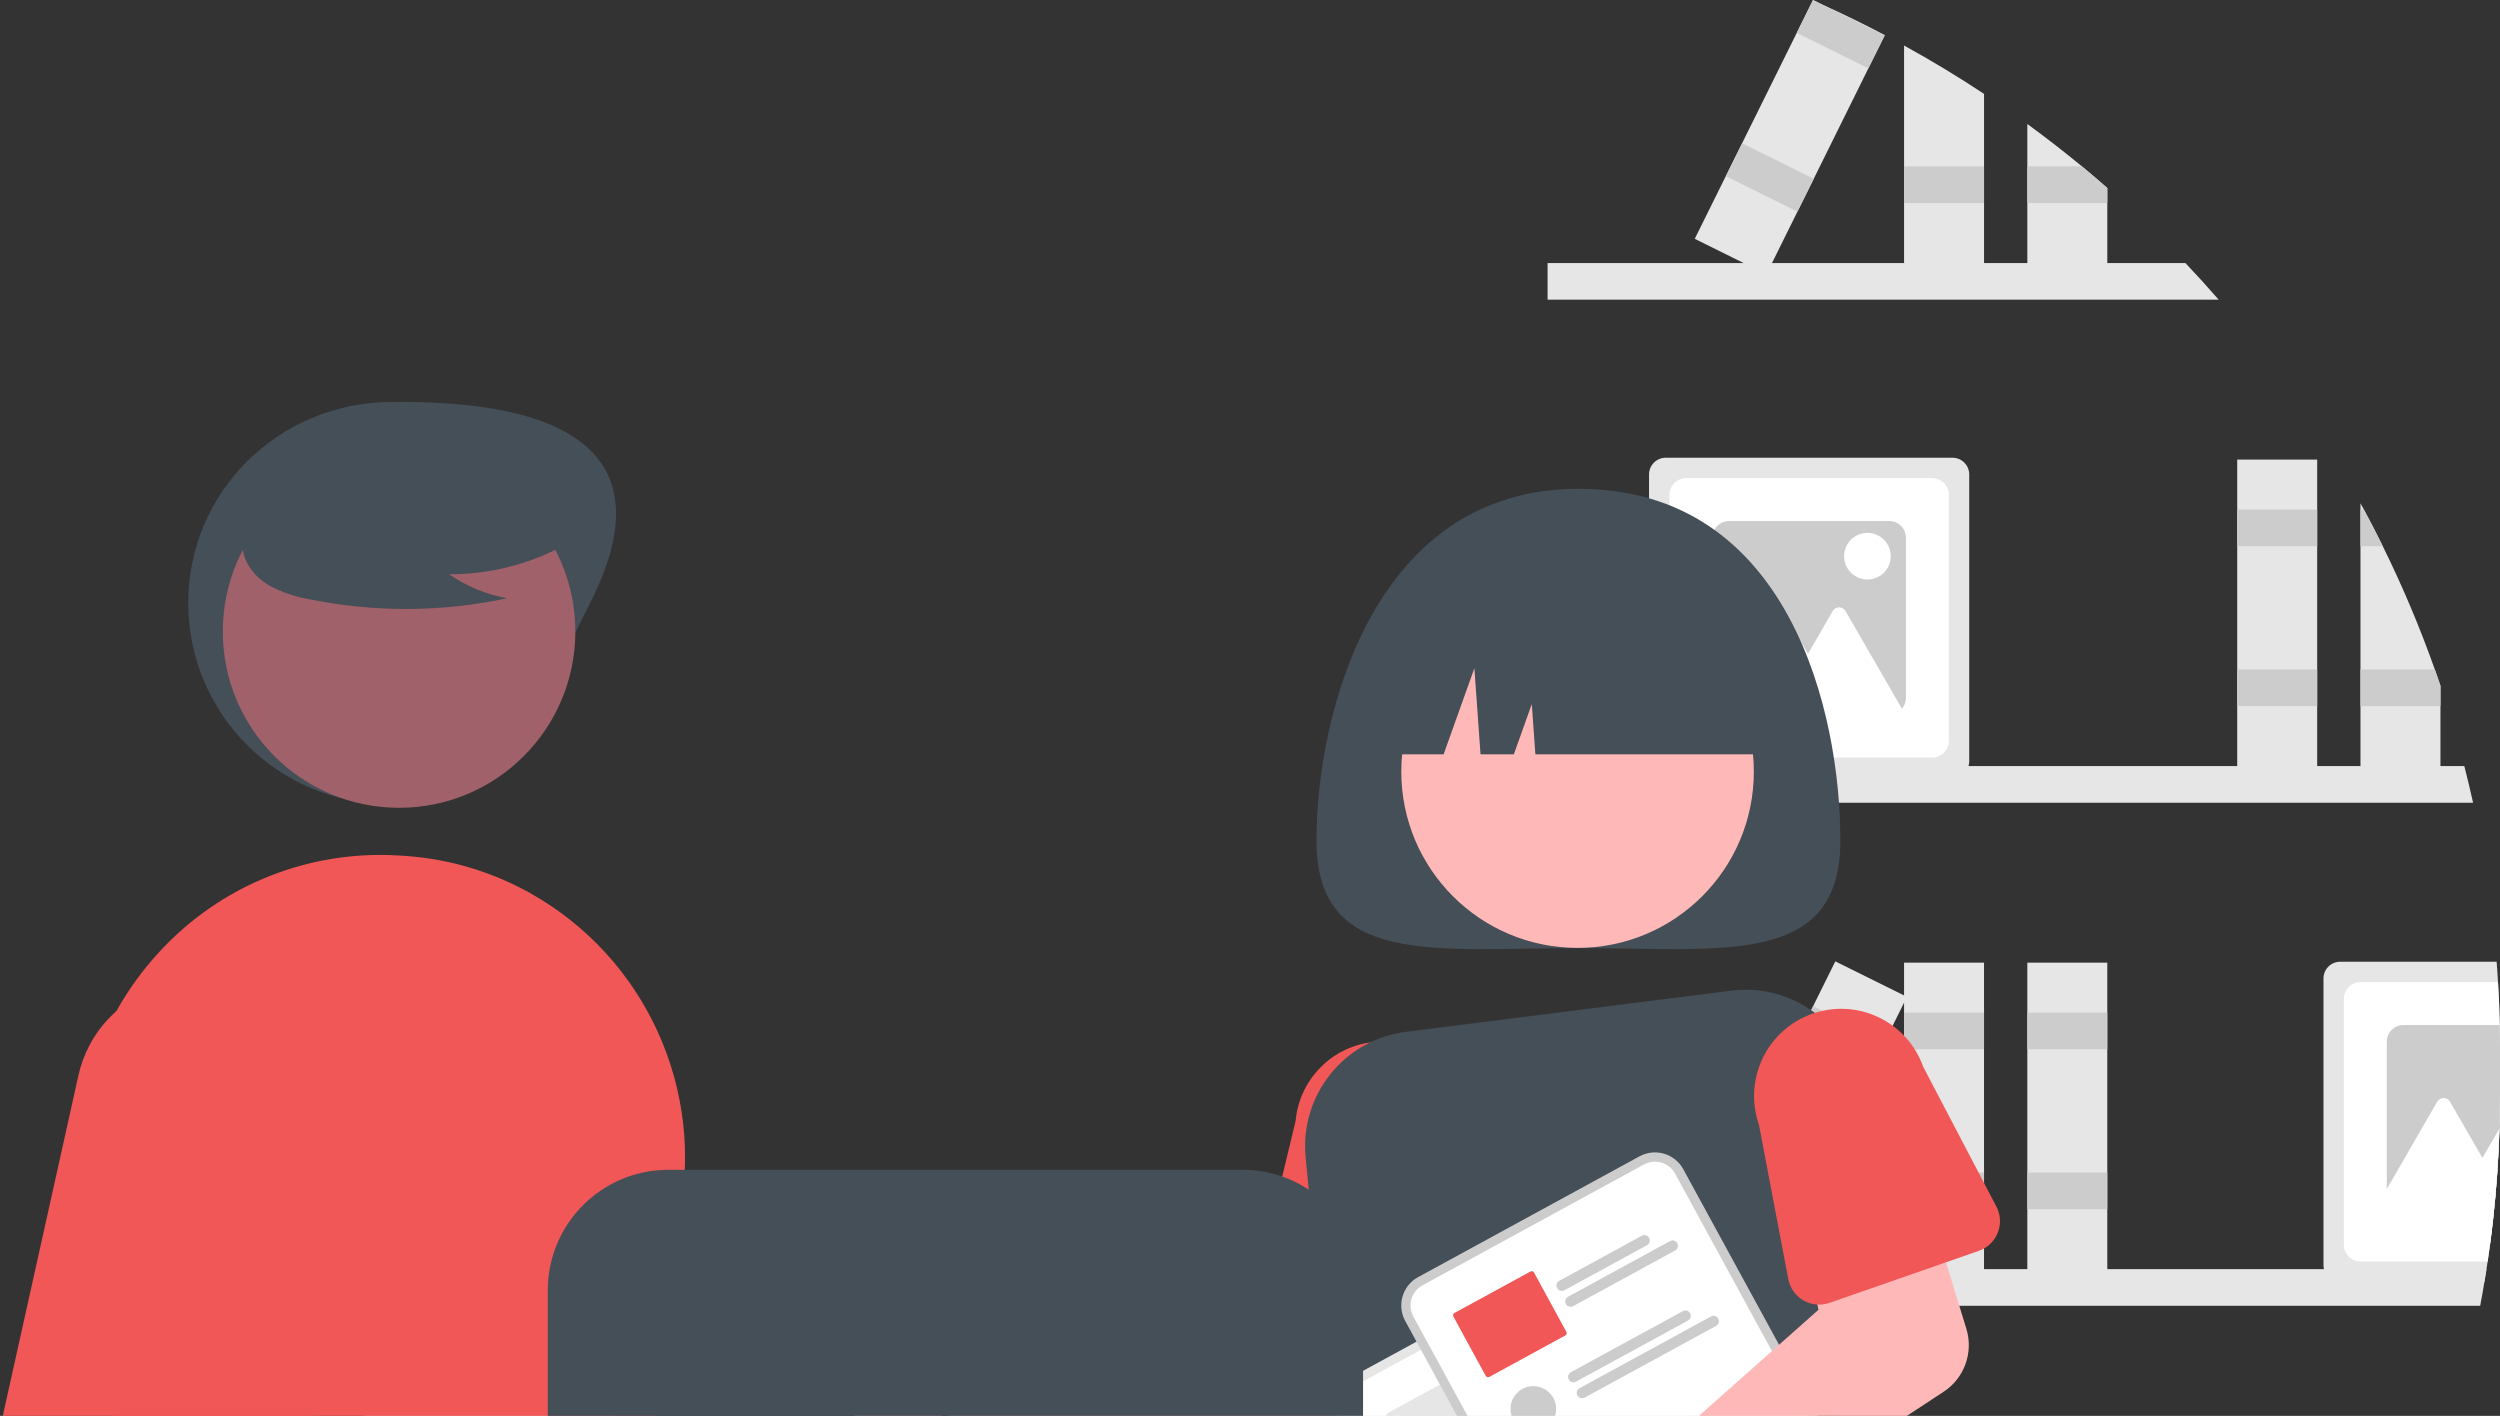 <?xml version="1.0" encoding="UTF-8"?>
<!-- Generator: Adobe Illustrator 15.0.0, SVG Export Plug-In . SVG Version: 6.00 Build 0)  -->
<svg xmlns="http://www.w3.org/2000/svg" xmlns:xlink="http://www.w3.org/1999/xlink" version="1.1" id="Layer_1" x="0px" y="0px" width="639.762px" height="362.323px" viewBox="38.583 0 639.762 362.323" xml:space="preserve">
<rect x="38.583" y="0" width="639.762" height="362.323" fill="#333333" stroke="none"/>
<g id="undraw_co_workers_re_1i6i" transform="translate(0)">
	<path id="Path_1513" fill="#E6E6E6" d="M669.214,196.041c0.796,3.11,1.542,6.237,2.239,9.379H434.622v-9.379H669.214z"></path>
	<path id="Path_1514" fill="#E6E6E6" d="M661.664,171.318c-3.813-10.767-8.258-21.299-13.314-31.542   c-1.555-3.158-3.17-6.284-4.846-9.379c-0.275-0.531-0.568-1.062-0.863-1.593v69.8h20.465v-23.135L661.664,171.318z"></path>
	<path id="Path_1515" fill="#CCCCCC" d="M648.35,139.776h-5.707v-9.379h0.863C645.184,133.488,646.798,136.615,648.35,139.776z"></path>
	<path id="Path_1516" fill="#CCCCCC" d="M661.665,171.318h-19.024v9.379h20.465v-5.229L661.665,171.318z"></path>
	<rect id="Rectangle_550" x="611.098" y="117.611" fill="#E6E6E6" width="20.461" height="80.992"></rect>
	<rect id="Rectangle_551" x="611.098" y="130.399" fill="#CCCCCC" width="20.461" height="9.378"></rect>
	<rect id="Rectangle_552" x="611.098" y="171.321" fill="#CCCCCC" width="20.461" height="9.378"></rect>
	<path id="Path_1517" fill="#E6E6E6" d="M538.247,117.139h-73.399c-2.355,0.004-4.264,1.912-4.268,4.268v73.399   c0.002,0.418,0.063,0.833,0.18,1.233c0.547,1.801,2.205,3.033,4.088,3.035h73.399c1.882-0.002,3.542-1.234,4.088-3.035   c0.118-0.4,0.179-0.815,0.181-1.233v-73.401C542.51,119.049,540.602,117.143,538.247,117.139z"></path>
	<path id="Path_1518" fill="#FFFFFF" d="M533.031,122.355h-62.971c-2.355,0.004-4.264,1.913-4.267,4.268v62.97   c0.003,2.355,1.911,4.265,4.267,4.269h62.971c2.355-0.004,4.264-1.913,4.267-4.269V126.62   C537.293,124.266,535.385,122.359,533.031,122.355z"></path>
	<path id="Path_1519" fill="#CCCCCC" d="M522.051,133.337h-41.008c-2.355,0.004-4.263,1.912-4.267,4.267v41.006   c0.004,2.354,1.911,4.263,4.267,4.267h41.008c2.351-0.013,4.254-1.916,4.267-4.267v-41.006   C526.313,135.249,524.405,133.341,522.051,133.337z"></path>
	<path id="Path_1520" fill="#FFFFFF" d="M519.521,171.377l-8.662-15c-0.527-0.907-1.689-1.215-2.598-0.688   c-0.284,0.166-0.521,0.402-0.688,0.688l-6.323,10.954l-8.294-14.365c-0.527-0.907-1.69-1.215-2.598-0.688   c-0.285,0.166-0.521,0.403-0.688,0.688l-8.661,15l-10.303,17.848h19.873l-1.97,3.41h41.217L519.521,171.377z"></path>
	<circle id="Ellipse_91" fill="#FFFFFF" cx="516.465" cy="142.335" r="5.968"></circle>
	<path id="Path_1521" fill="#E6E6E6" d="M678.27,262.312c-0.066-3.679-0.213-7.34-0.438-10.982   c-0.094-1.745-0.208-3.481-0.351-5.216h-40.037c-2.356,0.003-4.265,1.912-4.269,4.268v73.401c-0.002,0.336,0.039,0.672,0.123,1   c0.461,1.916,2.174,3.268,4.145,3.271h36.908c0.19-1.082,0.371-2.182,0.531-3.271c0.101-0.646,0.209-1.301,0.301-1.945   c0.227-1.545,0.441-3.092,0.645-4.637c0.285-2.105,0.541-4.221,0.768-6.344c0.835-7.615,1.373-15.313,1.612-23.092v-0.01   c0.085-2.934,0.13-5.876,0.132-8.83v-11.38C678.346,266.456,678.326,264.379,678.27,262.312z"></path>
	<path id="Path_1522" fill="#FFFFFF" d="M678.273,262.312c-0.066-3.679-0.212-7.34-0.437-10.982H642.66   c-2.355,0.003-4.265,1.912-4.268,4.268v62.97c0.003,2.355,1.912,4.266,4.268,4.268h32.527c0.228-1.545,0.445-3.092,0.646-4.637   c0.284-2.105,0.54-4.221,0.769-6.344c0.834-7.615,1.372-15.313,1.612-23.092v-0.01c0.085-2.934,0.13-5.876,0.132-8.83v-11.38   C678.346,266.456,678.327,264.379,678.273,262.312z"></path>
	<path id="Path_1523" fill="#CCCCCC" d="M678.27,262.312h-24.629c-2.355,0.003-4.265,1.912-4.268,4.268v41.005   c0.003,2.355,1.912,4.266,4.268,4.268H676.6c0.835-7.614,1.372-15.312,1.612-23.092v-0.01c0.085-2.933,0.13-5.875,0.132-8.829   v-11.38C678.346,266.456,678.327,264.379,678.27,262.312z"></path>
	<path id="Path_1524" fill="#FFFFFF" d="M678.212,288.761c-0.237,7.776-0.774,15.475-1.612,23.092   c-0.227,2.123-0.482,4.238-0.768,6.344h-14.626l1.973-3.4h-19.872l6.068-10.516l4.23-7.332l8.668-15   c0.516-0.906,1.668-1.222,2.574-0.706c0.295,0.167,0.539,0.412,0.706,0.706l8.3,14.367L678.212,288.761z"></path>
	<path id="Path_1525" fill="#E6E6E6" d="M606.357,76.692H434.622v-9.379h163.22C600.743,70.376,603.582,73.503,606.357,76.692z"></path>
	<path id="Path_1526" fill="#E6E6E6" d="M525.843,11.651c7,3.85,13.821,7.976,20.466,12.376V69.87h-20.466V11.651z"></path>
	<rect id="Rectangle_553" x="525.843" y="42.586" fill="#CCCCCC" width="20.461" height="9.378"></rect>
	<path id="Path_1527" fill="#E6E6E6" d="M577.85,48.11v21.755h-20.463V31.732c4.771,3.481,9.434,7.1,13.988,10.858   C573.555,44.392,575.713,46.232,577.85,48.11z"></path>
	<path id="Path_1528" fill="#CCCCCC" d="M577.85,48.109v3.85h-20.463v-9.37h13.988C573.555,44.392,575.713,46.231,577.85,48.109z"></path>
	<path id="Path_1529" fill="#E6E6E6" d="M504.949,1.195c5.416,2.438,10.738,5.038,15.971,7.8l-4.211,8.5l-13.987,28.263l-4.163,8.4   l-6.515,13.153l-1.433,2.892l-5.832-2.892l-12.5-6.193l7.942-16.043h0.011l4.153-8.4l14-28.27l4.115-8.308l0.047-0.095   L504.949,1.195z"></path>
	<path id="Path_1530" fill="#CCCCCC" d="M520.874,9.076l-4.163,8.412L498.379,8.4l4.116-8.305L502.542,0l2.411,1.195L520.874,9.076z   "></path>
	
		<rect id="Rectangle_554" x="486.78" y="35.19" transform="matrix(-0.444 0.896 -0.896 -0.444 750.39 -374.776)" fill="#CCCCCC" width="9.378" height="20.459"></rect>
	<path id="Path_1531" fill="#E6E6E6" d="M674.885,324.779c-0.162,1.092-0.342,2.191-0.531,3.271   c-0.332,2.049-0.692,4.078-1.082,6.107H434.622v-9.379H674.885z"></path>
	<rect id="Rectangle_555" x="525.843" y="246.346" fill="#E6E6E6" width="20.461" height="80.992"></rect>
	<rect id="Rectangle_556" x="525.843" y="259.134" fill="#CCCCCC" width="20.461" height="9.378"></rect>
	<rect id="Rectangle_557" x="525.843" y="300.057" fill="#CCCCCC" width="20.461" height="9.378"></rect>
	<rect id="Rectangle_558" x="557.386" y="246.346" fill="#E6E6E6" width="20.461" height="80.992"></rect>
	<rect id="Rectangle_559" x="557.386" y="259.134" fill="#CCCCCC" width="20.461" height="9.378"></rect>
	<rect id="Rectangle_560" x="557.386" y="300.057" fill="#CCCCCC" width="20.461" height="9.378"></rect>
	
		<rect id="Rectangle_561" x="458.929" y="276.621" transform="matrix(-0.444 0.896 -0.896 -0.444 978.198 -33.278)" fill="#E6E6E6" width="80.989" height="20.46"></rect>
	
		<rect id="Rectangle_562" x="504.936" y="255.987" transform="matrix(-0.444 0.896 -0.896 -0.444 974.446 -72.208)" fill="#CCCCCC" width="9.378" height="20.461"></rect>
	
		<rect id="Rectangle_563" x="486.78" y="292.661" transform="matrix(-0.444 0.896 -0.896 -0.444 981.095 -2.97)" fill="#CCCCCC" width="9.378" height="20.459"></rect>
	<path id="Path_1532" fill="#FFB8B8" d="M277.673,360.921c0.855,0.492,1.67,1.051,2.438,1.672l84.43-26.275l4.761-20.947   l32.552,3.053l-4.824,37.9c-0.801,6.289-5.656,11.295-11.919,12.287l-99.365,15.732c-3.943,9.557-14.885,14.105-24.44,10.164   c-9.555-3.943-14.105-14.885-10.163-24.439c3.942-9.557,14.884-14.105,24.439-10.164c0.716,0.295,1.413,0.635,2.087,1.018H277.673z   "></path>
	<path id="Path_1533" fill="#f15756" d="M416.896,330.992l-0.559-9.561v-0.01l-0.152-2.617l-1.65-28.146   c1.029-12.215-8.014-22.963-20.225-24.041c-1.688-0.151-3.387-0.107-5.063,0.133c-10.259,1.451-18.172,9.768-19.109,20.086   l-3.427,14.244l-5.984,24.914c-0.872,3.588,0.83,7.305,4.116,8.99c0.922,0.484,1.931,0.779,2.968,0.871l9.978,0.891l9.605,0.854   l11.087,0.986l0.799,0.066l2.049,0.189l6.856,0.607h0.019c3.213,0.273,6.279-1.398,7.787-4.25c0.691-1.291,1.008-2.75,0.91-4.211   L416.896,330.992z"></path>
	<path id="Path_1534" fill="#454F57" d="M509.546,215.077c0,32.457-30.013,27.548-67.034,27.548s-67.032,4.909-67.032-27.548   s14.659-89.99,67.032-89.99C496.695,125.086,509.546,182.619,509.546,215.077z"></path>
	<circle id="Ellipse_92" fill="#FFB8B8" cx="442.291" cy="197.463" r="45.107"></circle>
	<path id="Path_1535" fill="#454F57" d="M505.785,261.534c-0.868-0.837-1.79-1.616-2.76-2.333   c-6.132-4.633-13.838-6.673-21.461-5.681l-83.121,10.517c-15.83,1.965-27.233,16.153-25.748,32.035   c0.237,2.655,0.5,5.453,0.8,8.364c0.38,3.651,0.807,7.481,1.3,11.446c0.815,6.666,1.812,13.699,3,20.863   c1.034,6.164,2.21,12.414,3.556,18.588c0.39,1.781,0.795,3.559,1.215,5.33c-0.002,0.01,0.002,0.021,0.01,0.029   c0.047,0.217,0.094,0.436,0.15,0.645c-0.002,0.016,0.002,0.033,0.011,0.047c0.588,2.467,1.204,4.904,1.849,7.313   c0.246,0.891,0.482,1.771,0.73,2.645c0.664,2.371,1.365,4.695,2.086,6.98c5.416,17,12.575,31.484,22.03,39.186   c0.123,0.115,0.248,0.209,0.379,0.314l0.381,0.293l0.55-0.17l2.333-0.693l1.992-0.607l25.947-7.799l6.457-1.943l20.75-6.25h0.01   l18.977-5.709l2.314-0.701l16.3-4.9l0.521-6.088l0.7-8.08l0.417-4.855l3.301-38.295l1.924-22.342l2.088-24.259   C515.558,276.508,512.252,267.72,505.785,261.534z"></path>
	<path id="Path_1536" fill="#454F57" d="M552.264,446.83c-0.219-0.635-0.428-1.271-0.646-1.9   c-9.749-28.449-24.126-49.967-45.284-61.688c-0.009,0-0.009-0.012-0.02-0.012l-0.359-0.199l-18.436,6.389l-2.275,0.787   l-2.371,0.826l-0.029,0.008l-17.26,5.975l-0.029,0.01l-13.541,4.686h-0.011l-12.526,4.33h-0.008l-2.912,1.016l-21.9,7.576   l-2.542,0.883l-2.276,0.787l-0.351,0.123l-0.065,1.08l-1.565,27.426l-0.101,1.9l-1.953,34.227l-64.876,91.9h44.381   c14.893,0,29.765-1.137,44.484-3.4l41.577-44.865c1.058-1.096,2.803-1.127,3.898-0.068c0.401,0.387,0.676,0.887,0.787,1.434   l6.116,30.348c30.135-10.656,58.325-26.168,83.454-45.92C562.704,486.925,558.438,465.447,552.264,446.83z"></path>
	<path id="Path_1537" fill="#454F57" d="M390.171,193.039h17.841l7.87-22.038l1.574,22.038h8.526l4.592-12.856l0.918,12.856h63.359   c0-26.372-21.378-47.75-47.75-47.75l0,0h-9.183c-26.372,0-47.75,21.378-47.75,47.75l0,0H390.171z"></path>
	<path id="Path_1538" fill="#A0616A" d="M280.433,432.025c-11.003,4.623-23.67-0.549-28.294-11.553   c-0.493-1.174-0.882-2.389-1.161-3.631l-76.309-8.643l25.58-30.631l68.542,12.9c11.855-1.859,22.973,6.244,24.832,18.1   C295.18,418.496,289.725,428.197,280.433,432.025z"></path>
	<path id="Path_1539" fill="#CCCCCC" d="M239.292,375.326l-32.253-5.766l-2.342-0.418c-7.328-1.309-12.208-8.311-10.898-15.639   c0.091-0.512,0.212-1.018,0.363-1.516l15.837-52.623l0.474-1.566c4.76-16.215-4.525-33.219-20.741-37.98   c-16.215-4.761-33.22,4.525-37.98,20.741c-0.112,0.38-0.216,0.762-0.313,1.146l-20.2,82.439l-0.749,3.055   c-5.419,22.096,8.101,44.402,30.197,49.82c1.974,0.484,3.98,0.822,6.003,1.01c0.066,0.01,0.123,0.01,0.19,0.02l12.091,1.07   l15.685,1.395l19.726,1.754l18.408,1.641c4.999,0.453,9.51-3.002,10.375-7.947c0.028-0.133,0.047-0.266,0.066-0.4l3.907-29.17   l0.038-0.266C247.873,380.992,244.393,376.224,239.292,375.326z"></path>
	<path id="Path_1540" fill="#454F57" d="M189.6,154.297c-12.875,25.314-23.023,51.423-51.423,51.423s-51.423-23.022-51.423-51.423   l0,0c0-28.4,23.025-51.068,51.423-51.423C167.04,102.512,213.564,107.182,189.6,154.297z"></path>
	<path id="Path_1541" fill="#454F57" d="M221.898,485.457l-1.167-11.646l-0.872,0.047l-153.335,7.389l0.4,11.789l0.674,20.189   c23.724,18.072,50.07,32.416,78.126,42.533l1-7.721c0.209-1.506,1.6-2.559,3.106-2.348c1.094,0.15,1.991,0.941,2.279,2.008   l3.025,11.275c24.442,7.883,49.825,12.479,75.479,13.666L221.898,485.457z"></path>
	<circle id="Ellipse_93" fill="#A0616A" cx="140.709" cy="161.614" r="45.107"></circle>
	<path id="Path_1542" fill="#f15756" d="M230.709,474.597l-8.943-27.768l-0.152-0.475l-0.455-1.422l-2.551-7.91   c-0.825-2.568-1.612-5.148-2.343-7.736c-0.673-2.334-1.302-4.674-1.887-7.02c-0.835-3.262-1.594-6.537-2.276-9.824   c-2.314-11.047-3.857-22.24-4.619-33.5c-0.209-3.119-0.357-6.246-0.446-9.379c-0.556-19.201,1.173-38.402,5.149-57.195   c7.11-33.366-8.416-67.46-38.254-84c-9.536-5.271-20.091-8.437-30.954-9.284c-0.749-0.057-1.5-0.1-2.257-0.152   c-23.242-1.47-45.896,7.689-61.585,24.9c-4.149,4.519-7.752,9.51-10.736,14.87c-8.279,14.916-11.386,32.153-8.838,49.02   l10.659,71.57l-2.427,30.129l-2.864,35.506l-0.152,1.9l-3.054,37.857c-0.296,3.625,1.816,7.016,5.2,8.346   c0.965,0.387,1.995,0.584,3.035,0.58c0.152,0,0.294,0,0.446-0.01l151.5-8.146l1.385-0.076c4.553-0.236,8.052-4.119,7.815-8.672   c-0.038-0.717-0.168-1.428-0.389-2.111L230.709,474.597z"></path>
	<path id="Path_1543" fill="#454F57" d="M188.574,136.122c-10.308,7.104-22.542,10.885-35.061,10.835   c4.465,3.096,9.548,5.188,14.9,6.13c-16.645,3.57-33.847,3.667-50.53,0.284c-3.708-0.595-7.287-1.824-10.578-3.633   c-3.2-1.944-5.883-5.041-6.529-8.732c-1.109-6.333,3.827-12.087,8.955-15.965c15.901-11.84,36.278-15.912,55.508-11.092   c6.2,1.6,12.412,4.311,16.44,9.29c4.028,4.979,5.22,12.656,1.383,17.784L188.574,136.122z"></path>
	<path id="Path_1544" fill="#A0616A" d="M190.879,422.64c-10.901,4.861-23.678-0.035-28.538-10.938   c-0.518-1.162-0.933-2.367-1.239-3.602l-76.478-6.988l24.914-31.18l68.8,11.416c11.813-2.107,23.1,5.76,25.208,17.572   c1.764,9.885-3.473,19.689-12.669,23.719H190.879z"></path>
	<path id="Path_1545" fill="#f15756" d="M148.526,366.847l-17.288-2.699l-17.44-2.73c-7.354-1.15-12.384-8.043-11.235-15.396   c0.081-0.514,0.19-1.021,0.33-1.523l15.136-54.529c3.772-13.86-2.54-28.487-15.212-35.25c-14.946-7.888-33.457-2.167-41.345,12.779   c-1.273,2.413-2.218,4.985-2.81,7.648l-19.09,85.931c-4.93,22.223,9.089,44.236,31.313,49.168c2.027,0.449,4.084,0.744,6.156,0.885   l66.033,4.428c5.004,0.34,9.436-3.207,10.2-8.164c0.029-0.133,0.038-0.266,0.057-0.4l3.272-29.246l0.028-0.268   C157.216,372.335,153.641,367.646,148.526,366.847z"></path>
	<path id="Path_1546" fill="#E6E6E6" d="M441.068,321.515l-3.957,2.16l-48.757,26.6l-3.957,2.158   c-3.997,2.188-5.47,7.197-3.293,11.201l36.308,66.543c2.188,3.998,7.197,5.471,11.199,3.293l0.011-0.006l56.649-30.91l0.011-0.006   c3.997-2.188,5.47-7.197,3.293-11.199l-36.308-66.543C450.079,320.81,445.07,319.339,441.068,321.515z"></path>
	<path id="Path_1547" fill="#FFFFFF" d="M442.206,323.603l-4.687,2.557l-47.301,25.807l-4.687,2.557   c-2.845,1.559-3.893,5.125-2.342,7.975l36.307,66.543c1.558,2.846,5.126,3.895,7.978,2.344l0.01-0.004l56.649-30.91l0.011-0.006   c2.847-1.559,3.896-5.127,2.344-7.977l-36.307-66.543c-1.558-2.848-5.125-3.896-7.976-2.346V323.603z"></path>
	<path id="Path_1548" fill="#E6E6E6" d="M443.535,342.39c-0.366-0.664-1.199-0.91-1.867-0.551l-1.889,1.035l-19.242,10.5   c-0.664,0.369-0.903,1.207-0.533,1.873c0.365,0.656,1.189,0.898,1.852,0.545l21.131-11.533   C443.651,343.894,443.896,343.058,443.535,342.39z"></path>
	<path id="Path_1549" fill="#E6E6E6" d="M450.734,343.746c-0.357-0.66-1.184-0.906-1.846-0.549   c-0.004,0.004-0.009,0.006-0.014,0.008l-26.107,14.246c-0.667,0.359-0.915,1.193-0.555,1.859c0.361,0.668,1.195,0.916,1.861,0.555   c0.004-0.002,0.008-0.004,0.011-0.006l1.214-0.664l7.601-4.145h0.01l17.278-9.436c0.664-0.355,0.916-1.182,0.561-1.848   c-0.003-0.006-0.007-0.014-0.011-0.02L450.734,343.746z"></path>
	<path id="Path_1550" fill="#E6E6E6" d="M422.36,366.451l-8.289-15.201c-0.18-0.316-0.581-0.432-0.9-0.256l-4.021,2.191   l-2.086,1.139l-11.2,6.105l-2.172,1.188c-0.317,0.178-0.432,0.58-0.256,0.898l0.531,0.979l7.757,14.225   c0.176,0.316,0.574,0.43,0.891,0.256l13.372-7.293l2.087-1.137l4.021-2.191c0.32-0.174,0.441-0.574,0.268-0.896   c0,0-0.002-0.002-0.002-0.004L422.36,366.451z"></path>
	<path id="Path_1551" fill="#E6E6E6" d="M454.02,361.679c-0.363-0.664-1.193-0.91-1.859-0.551l-28.659,15.639   c-0.519,0.285-0.798,0.869-0.692,1.451c0.021,0.146,0.069,0.287,0.144,0.416c0.072,0.131,0.165,0.25,0.274,0.352l0.01,0.01   c0.436,0.391,1.068,0.467,1.584,0.189l28.658-15.639c0.665-0.363,0.908-1.197,0.545-1.861   C454.021,361.683,454.021,361.681,454.02,361.679L454.02,361.679z"></path>
	<path id="Path_1552" fill="#E6E6E6" d="M461.223,363.035c-0.366-0.664-1.202-0.908-1.867-0.541l0,0l-33.639,18.355   c-0.52,0.273-0.8,0.854-0.691,1.432v0.01c0.02,0.146,0.068,0.287,0.142,0.416c0.073,0.137,0.17,0.258,0.285,0.359   c0.431,0.4,1.07,0.477,1.583,0.189l33.638-18.35C461.341,364.541,461.586,363.703,461.223,363.035z"></path>
	<circle id="Ellipse_94" fill="#E6E6E6" cx="413.898" cy="386.157" r="5.833"></circle>
	<path id="Path_1553" fill="#CCCCCC" d="M458.139,295.912l-3.957,2.158l-48.756,26.6l-3.957,2.16   c-3.998,2.188-5.471,7.197-3.293,11.199l36.307,66.543c2.188,3.998,7.197,5.471,11.199,3.293l0.011-0.004l56.649-30.91l0.011-0.006   c3.997-2.188,5.47-7.197,3.293-11.201l-36.308-66.543C467.149,295.205,462.141,293.733,458.139,295.912z"></path>
	<path id="Path_1554" fill="#FFFFFF" d="M459.275,297.998l-4.687,2.557l-47.3,25.807l-4.688,2.557   c-2.845,1.559-3.893,5.125-2.342,7.975l36.307,66.543c1.559,2.848,5.127,3.896,7.978,2.346l0.01-0.008l56.651-30.908l0.01-0.008   c2.848-1.557,3.896-5.125,2.345-7.977l-36.307-66.543C465.693,297.493,462.125,296.447,459.275,297.998z"></path>
	<path id="Path_1555" fill="#CCCCCC" d="M460.605,316.785c-0.366-0.666-1.2-0.912-1.868-0.551l-9.73,5.311l-2.712,1.48l-8.688,4.74   c-0.668,0.363-0.914,1.201-0.55,1.869s1.2,0.914,1.868,0.549l10.243-5.586l2.144-1.176l8.744-4.77   C460.721,318.285,460.966,317.453,460.605,316.785z"></path>
	<path id="Path_1556" fill="#CCCCCC" d="M467.805,318.14c-0.359-0.66-1.186-0.906-1.846-0.549c-0.005,0.004-0.01,0.006-0.014,0.008   l-13.571,7.408l-2.087,1.137l-10.451,5.701c-0.664,0.367-0.904,1.201-0.537,1.865c0.364,0.66,1.192,0.902,1.855,0.543l10.451-5.699   l2.086-1.139l13.562-7.406c0.665-0.354,0.917-1.182,0.562-1.846c-0.004-0.008-0.008-0.016-0.012-0.021L467.805,318.14z"></path>
	<path id="Path_1557" fill="#f15756" d="M439.43,340.843l-6.609-12.121l-1.139-2.086l-0.541-1c-0.18-0.316-0.58-0.43-0.899-0.256   l-13.419,7.322l-6.061,3.299c-0.316,0.18-0.432,0.58-0.256,0.9l0.54,0.986l0.588,1.09l0.55,1v0.012l6.61,12.119   c0.177,0.316,0.575,0.43,0.892,0.256l19.479-10.621c0.321-0.172,0.442-0.572,0.27-0.893c-0.001-0.002-0.003-0.006-0.003-0.008   H439.43z"></path>
	<path id="Path_1558" fill="#CCCCCC" d="M471.089,336.074c-0.362-0.664-1.193-0.91-1.858-0.549l-8.564,4.674l-2.086,1.139l-8.27,4.5   l-9.74,5.32c-0.665,0.369-0.904,1.207-0.535,1.871c0.365,0.658,1.189,0.9,1.853,0.547l18.009-9.826l2.086-1.137l8.564-4.676   c0.664-0.365,0.907-1.199,0.542-1.865c-0.001,0-0.001-0.002-0.002-0.002L471.089,336.074z"></path>
	<path id="Path_1559" fill="#CCCCCC" d="M478.293,337.429c-0.367-0.664-1.203-0.906-1.868-0.539l-13.533,7.387l-2.086,1.139   l-18.019,9.828c-0.664,0.367-0.904,1.203-0.537,1.865c0.364,0.66,1.192,0.902,1.855,0.545l18.008-9.826l2.088-1.139l13.541-7.387   C478.411,338.937,478.657,338.099,478.293,337.429z"></path>
	<circle id="Ellipse_95" fill="#CCCCCC" cx="430.969" cy="360.551" r="5.833"></circle>
	<path id="Path_1560" fill="#FFB8B8" d="M434.887,393.343c0.982,0.096,1.955,0.27,2.909,0.52l66.147-58.68l-4.279-21.051   l30.928-10.607l11.193,36.527c1.857,6.061-0.51,12.619-5.809,16.1l-84.093,55.213c0.337,10.33-7.764,18.979-18.095,19.316   s-18.98-7.764-19.317-18.096c-0.337-10.33,7.764-18.979,18.095-19.316c0.773-0.025,1.547-0.002,2.317,0.068L434.887,393.343z"></path>
	<path id="Path_1561" fill="#f15756" d="M549.477,308.781l-18.739-35.791c-4.009-11.315-16.267-17.415-27.71-13.789   c-0.209,0.057-0.408,0.123-0.616,0.2c-11.616,4.06-17.753,16.759-13.715,28.384l7.521,39.555c0.436,2.291,1.849,4.279,3.869,5.443   c1.092,0.639,2.322,1.004,3.586,1.063c1.039,0.066,2.08-0.08,3.063-0.428l4.021-1.4l25.813-8.994l8.44-2.939   c4.188-1.467,6.393-6.051,4.927-10.238c-0.128-0.365-0.282-0.721-0.46-1.063V308.781z"></path>
	<path id="Path_1562" fill="#3F3D56" d="M620.216,446.83H0.948c-0.524,0-0.95-0.426-0.95-0.949c0-0.525,0.425-0.951,0.95-0.951l0,0   h619.268c0.524,0,0.95,0.426,0.95,0.951C621.166,446.404,620.74,446.83,620.216,446.83z"></path>
	<path id="Path_1563" fill="#454F57" d="M107.633,429.287v0.473c0.006,6.57,3.883,12.518,9.891,15.174   c2.108,0.943,4.392,1.428,6.7,1.424h153.161v-17.07H107.633z"></path>
	<path id="Path_1564" fill="#454F57" d="M384.322,316.785c-2.431-5.018-6.173-9.285-10.83-12.349   c-2.111-1.397-4.39-2.526-6.781-3.358c-3.259-1.138-6.687-1.718-10.138-1.716H209.58c-17.014,0.021-30.801,13.808-30.821,30.821   v85.352c-0.003,1.197,0.067,2.395,0.209,3.584c0.208,1.779,0.57,3.537,1.081,5.254c0.507,1.691,1.161,3.336,1.954,4.912   c5.208,10.463,15.891,17.076,27.578,17.07h146.993c17.015,0.006,30.814-13.781,30.821-30.797c0-0.008,0-0.016,0-0.023v-85.352   C387.401,325.542,386.351,320.958,384.322,316.785z"></path>
	<circle id="Ellipse_96" fill="#FFFFFF" cx="291.138" cy="372.86" r="7.587"></circle>
</g>
</svg>
